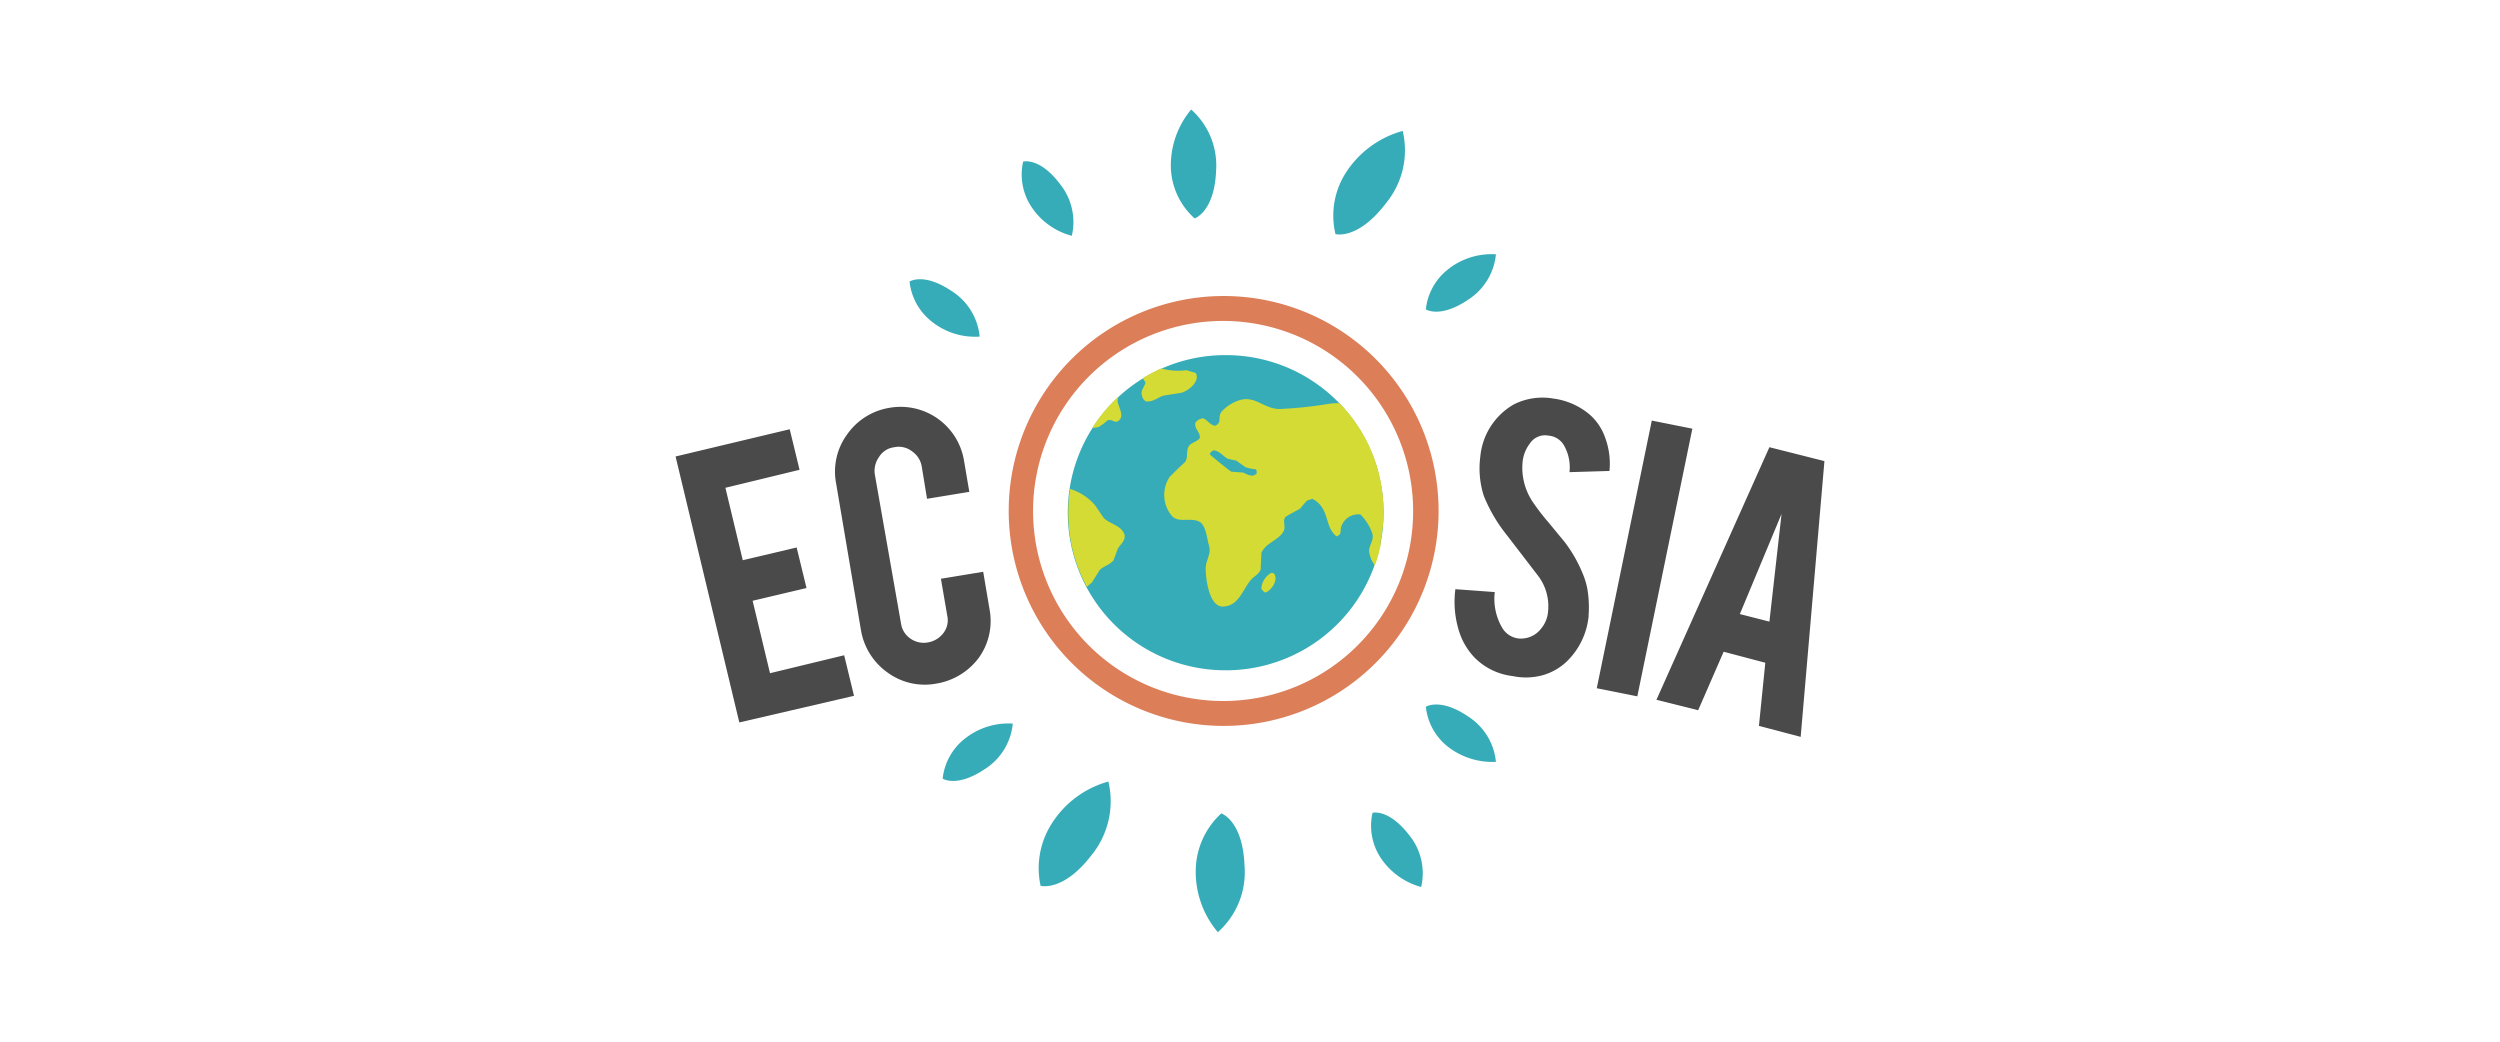 <svg height="130" viewBox="0 0 312 130" width="312" xmlns="http://www.w3.org/2000/svg"><path d="m0 0h312v130h-312z" fill="#fff"/><path d="m218.123 75.7c-3.47-2.314-5.208-1.155-5.208-1.155a7.328 7.328 0 0 0 2.676 4.917 9.067 9.067 0 0 0 6.072 1.952 7.6 7.6 0 0 0 -3.543-5.712zm-51.915 13.446a10.346 10.346 0 0 0 -1.374 7.736s2.819.795 6.363-3.832a10.667 10.667 0 0 0 2.1-9.183 12.221 12.221 0 0 0 -7.086 5.277zm-10.918-10.557a7.332 7.332 0 0 0 -2.676 4.917s1.735 1.155 5.209-1.155a7.586 7.586 0 0 0 3.542-5.712 8.712 8.712 0 0 0 -6.072 1.953zm32.1 9.255a9.768 9.768 0 0 0 -3.181 6.8 11.634 11.634 0 0 0 2.748 8.026 10.009 10.009 0 0 0 3.327-8.315c-.216-5.64-2.893-6.507-2.893-6.507zm18.872-.072a7.288 7.288 0 0 0 .94 5.5 8.844 8.844 0 0 0 5.13 3.76 7.558 7.558 0 0 0 -1.518-6.506c-2.6-3.327-4.556-2.748-4.556-2.748zm11.858-63.989a7.6 7.6 0 0 0 3.543-5.712 8.719 8.719 0 0 0 -6.074 1.952 7.332 7.332 0 0 0 -2.675 4.917s1.735 1.155 5.208-1.155zm-60.886 4.556a7.6 7.6 0 0 0 -3.543-5.712c-3.47-2.313-5.208-1.155-5.208-1.155a7.327 7.327 0 0 0 2.675 4.917 8.639 8.639 0 0 0 6.072 1.952zm11.5-12.579a7.568 7.568 0 0 0 -1.519-6.511c-2.53-3.325-4.556-2.748-4.556-2.748a7.288 7.288 0 0 0 .94 5.5 8.667 8.667 0 0 0 5.134 3.76zm39.189-4.048a10.371 10.371 0 0 0 2.1-9.039 12.309 12.309 0 0 0 -7.086 5.209 9.922 9.922 0 0 0 -1.3 7.664s2.747.795 6.29-3.832zm-21.186-4.048a9.342 9.342 0 0 0 -3.109-7.664 10.881 10.881 0 0 0 -2.53 7.375 8.879 8.879 0 0 0 2.964 6.215s2.458-.795 2.676-5.929z" fill="#36acb8" transform="translate(-34.97 13.667)"/><path d="m238.208 118.345a26.825 26.825 0 1 0 26.825 26.825 26.816 26.816 0 0 0 -26.825-26.825zm0 50.541a23.715 23.715 0 1 1 23.646-23.715 23.67 23.67 0 0 1 -23.646 23.715z" fill="#dc7e58" transform="translate(-85.497 -81.402)"/><path d="m268.918 155.844a19.667 19.667 0 0 0 -.148 39.334h.147a19.667 19.667 0 0 0 0-39.334z" fill="#36acb8" transform="translate(-115.917 -111.526)"/><path d="m7.954 223.382-7.954-33.188 14.244-3.4 1.229 5.061-9.255 2.245 2.169 9.039 6.724-1.59 1.229 5.061-6.724 1.59 2.169 9.039 9.255-2.239 1.229 5.062-14.316 3.322zm24.584-4.845a7.846 7.846 0 0 1 -6.072-1.373 8.12 8.12 0 0 1 -3.327-5.277l-3.109-18.364a7.85 7.85 0 0 1 1.373-6.074 8.013 8.013 0 0 1 5.277-3.327 8.016 8.016 0 0 1 9.327 6.651l.651 3.833-5.277.867-.651-3.976a2.868 2.868 0 0 0 -1.229-1.953 2.7 2.7 0 0 0 -2.241-.5 2.577 2.577 0 0 0 -1.88 1.229 2.969 2.969 0 0 0 -.5 2.241l3.253 18.51a2.736 2.736 0 0 0 1.155 1.88 2.871 2.871 0 0 0 2.169.5 3.058 3.058 0 0 0 1.952-1.155 2.6 2.6 0 0 0 .5-2.169l-.795-4.628 5.277-.869.795 4.7a7.852 7.852 0 0 1 -1.373 6.074 8.272 8.272 0 0 1 -5.279 3.181zm81.415-8.459a9.11 9.11 0 0 1 -2.748 5.712 7.119 7.119 0 0 1 -3.832 1.881 7.9 7.9 0 0 1 -2.893-.072 8.006 8.006 0 0 1 -4.7-2.241 8.389 8.389 0 0 1 -2.1-3.687 12.173 12.173 0 0 1 -.361-4.917l4.917.361a7.15 7.15 0 0 0 .94 4.482 2.739 2.739 0 0 0 1.953 1.3 3.16 3.16 0 0 0 2.893-1.229 3.789 3.789 0 0 0 .869-2.169 6.287 6.287 0 0 0 -1.3-4.483l-3.833-4.989a19.423 19.423 0 0 1 -2.891-4.917 11.256 11.256 0 0 1 -.434-4.917 8.383 8.383 0 0 1 4.194-6.506 7.923 7.923 0 0 1 4.917-.723 8.785 8.785 0 0 1 4.482 1.952 6.823 6.823 0 0 1 2.024 3.036 9.3 9.3 0 0 1 .5 4.048l-4.989.148a5.53 5.53 0 0 0 -.723-3.4 2.448 2.448 0 0 0 -1.88-1.155 2.261 2.261 0 0 0 -2.314.94 4.518 4.518 0 0 0 -.94 2.386 7.638 7.638 0 0 0 1.3 4.989 27.49 27.49 0 0 0 1.953 2.532l2.024 2.458a17.162 17.162 0 0 1 2.314 4.122 8.883 8.883 0 0 1 .5 1.735 13.508 13.508 0 0 1 .144 3.325zm6.074 10.051-5.062-1.012 6.867-33.405 5.061 1.012-6.867 33.405zm10.773-5.568-3.181 7.3-5.209-1.3 14.1-31.525 6.867 1.735-2.965 34.417-5.209-1.373.795-7.881zm7.23-17.209-5.208 12.509 3.688.94 1.518-13.449z" fill="#4a4a4a" transform="translate(84.312 -133.224)"/><path d="m288.076 186.205a.922.922 0 0 0 .072.434c.072-.217.072-.434.144-.723-.144.072-.144.216-.216.289zm-13.521 3.614a2.422 2.422 0 0 0 -1.229 1.953 1.139 1.139 0 0 0 .5.5c.795-.288 1.663-1.59 1.085-2.385a.645.645 0 0 0 -.361-.074zm-9.4-24.944c-.361-.144-.795-.217-1.155-.361a8.068 8.068 0 0 1 -3.181-.217 23.277 23.277 0 0 0 -2.313 1.229 1.58 1.58 0 0 1 .361.579c-.144.5-.651 1.012-.434 1.59a1.063 1.063 0 0 0 .5.723c.94.072 1.446-.5 2.169-.723l2.241-.361c.869-.216 2.386-1.445 1.805-2.458zm-11.5 18.077-1.085-1.59a6.652 6.652 0 0 0 -3.109-2.024 19.343 19.343 0 0 0 -.217 2.964 19.092 19.092 0 0 0 2.314 9.255c.217-.217.434-.361.652-.578.289-.5.651-1.012.94-1.519.5-.5 1.3-.651 1.735-1.229.148-.434.361-.94.5-1.374.289-.578 1.012-1.012.869-1.808-.361-1.155-1.808-1.3-2.6-2.1zm.434-12.148c.651-.289 1.012.5 1.518-.072.652-.651-.216-1.736-.216-2.458a1.258 1.258 0 0 1 .148-.5 19.435 19.435 0 0 0 -3.327 3.977c.29-.072.579-.072.8-.148a5.875 5.875 0 0 0 1.084-.795zm28.994-2.169a7.694 7.694 0 0 0 -1.3.074 51.843 51.843 0 0 1 -6.146.651c-1.953 0-2.965-1.591-4.845-1.156a5.1 5.1 0 0 0 -2.458 1.519c-.5.8.144 1.3-.795 1.736-.651-.148-.869-.652-1.446-.94a1.334 1.334 0 0 0 -1.012.578c-.072.869.578 1.012.578 1.88-.361.5-1.229.579-1.446 1.155-.289.651 0 1.373-.434 1.879-.651.578-1.3 1.229-1.879 1.805a4.076 4.076 0 0 0 .289 4.917c.869.869 2.169.148 3.327.652.867.361 1.012 2.024 1.229 2.819.434 1.3-.361 1.879-.361 3.109s.434 4.773 2.169 4.7c1.952-.072 2.385-2.024 3.47-3.325.361-.434.94-.651 1.229-1.3 0-.651.072-1.374.072-2.024.434-1.156 1.805-1.519 2.532-2.386.723-.795.072-1.446.434-2.1a.071.071 0 0 0 .072-.072c.579-.361 1.156-.651 1.808-1.012a12.617 12.617 0 0 1 .869-1.012l.651-.217c2.241 1.155 1.446 3.47 3.036 4.7.144-.072.216-.144.361-.216.216-.289.072-.579.216-1.012a2.236 2.236 0 0 1 2.386-1.519 6.174 6.174 0 0 1 1.519 2.458c.148.869-.434 1.373-.434 2.1a3.658 3.658 0 0 0 .723 1.808 12.418 12.418 0 0 0 .652-2.313.916.916 0 0 0 -.072-.434c.072-.072.072-.144.144-.289a19.312 19.312 0 0 0 -5.135-17.21zm-10.773 9.039a2 2 0 0 1 -1.155-.361c-.5-.072-1.084-.072-1.59-.144-.072 0-2.6-2.024-2.676-2.169.148-.361.289-.361.5-.5.94.217 1.155.795 1.808 1.085l1.012.217c.361.289.723.5 1.085.795a5.187 5.187 0 0 0 1.374.289c0 .072.072.148.072.217v.361a2.42 2.42 0 0 0 -.434.216zm-2.821-.5-2.671-2.174c.148.149 2.603 2.171 2.676 2.171z" fill="#d4db34" transform="translate(-115.914 -118.316)"/></svg>